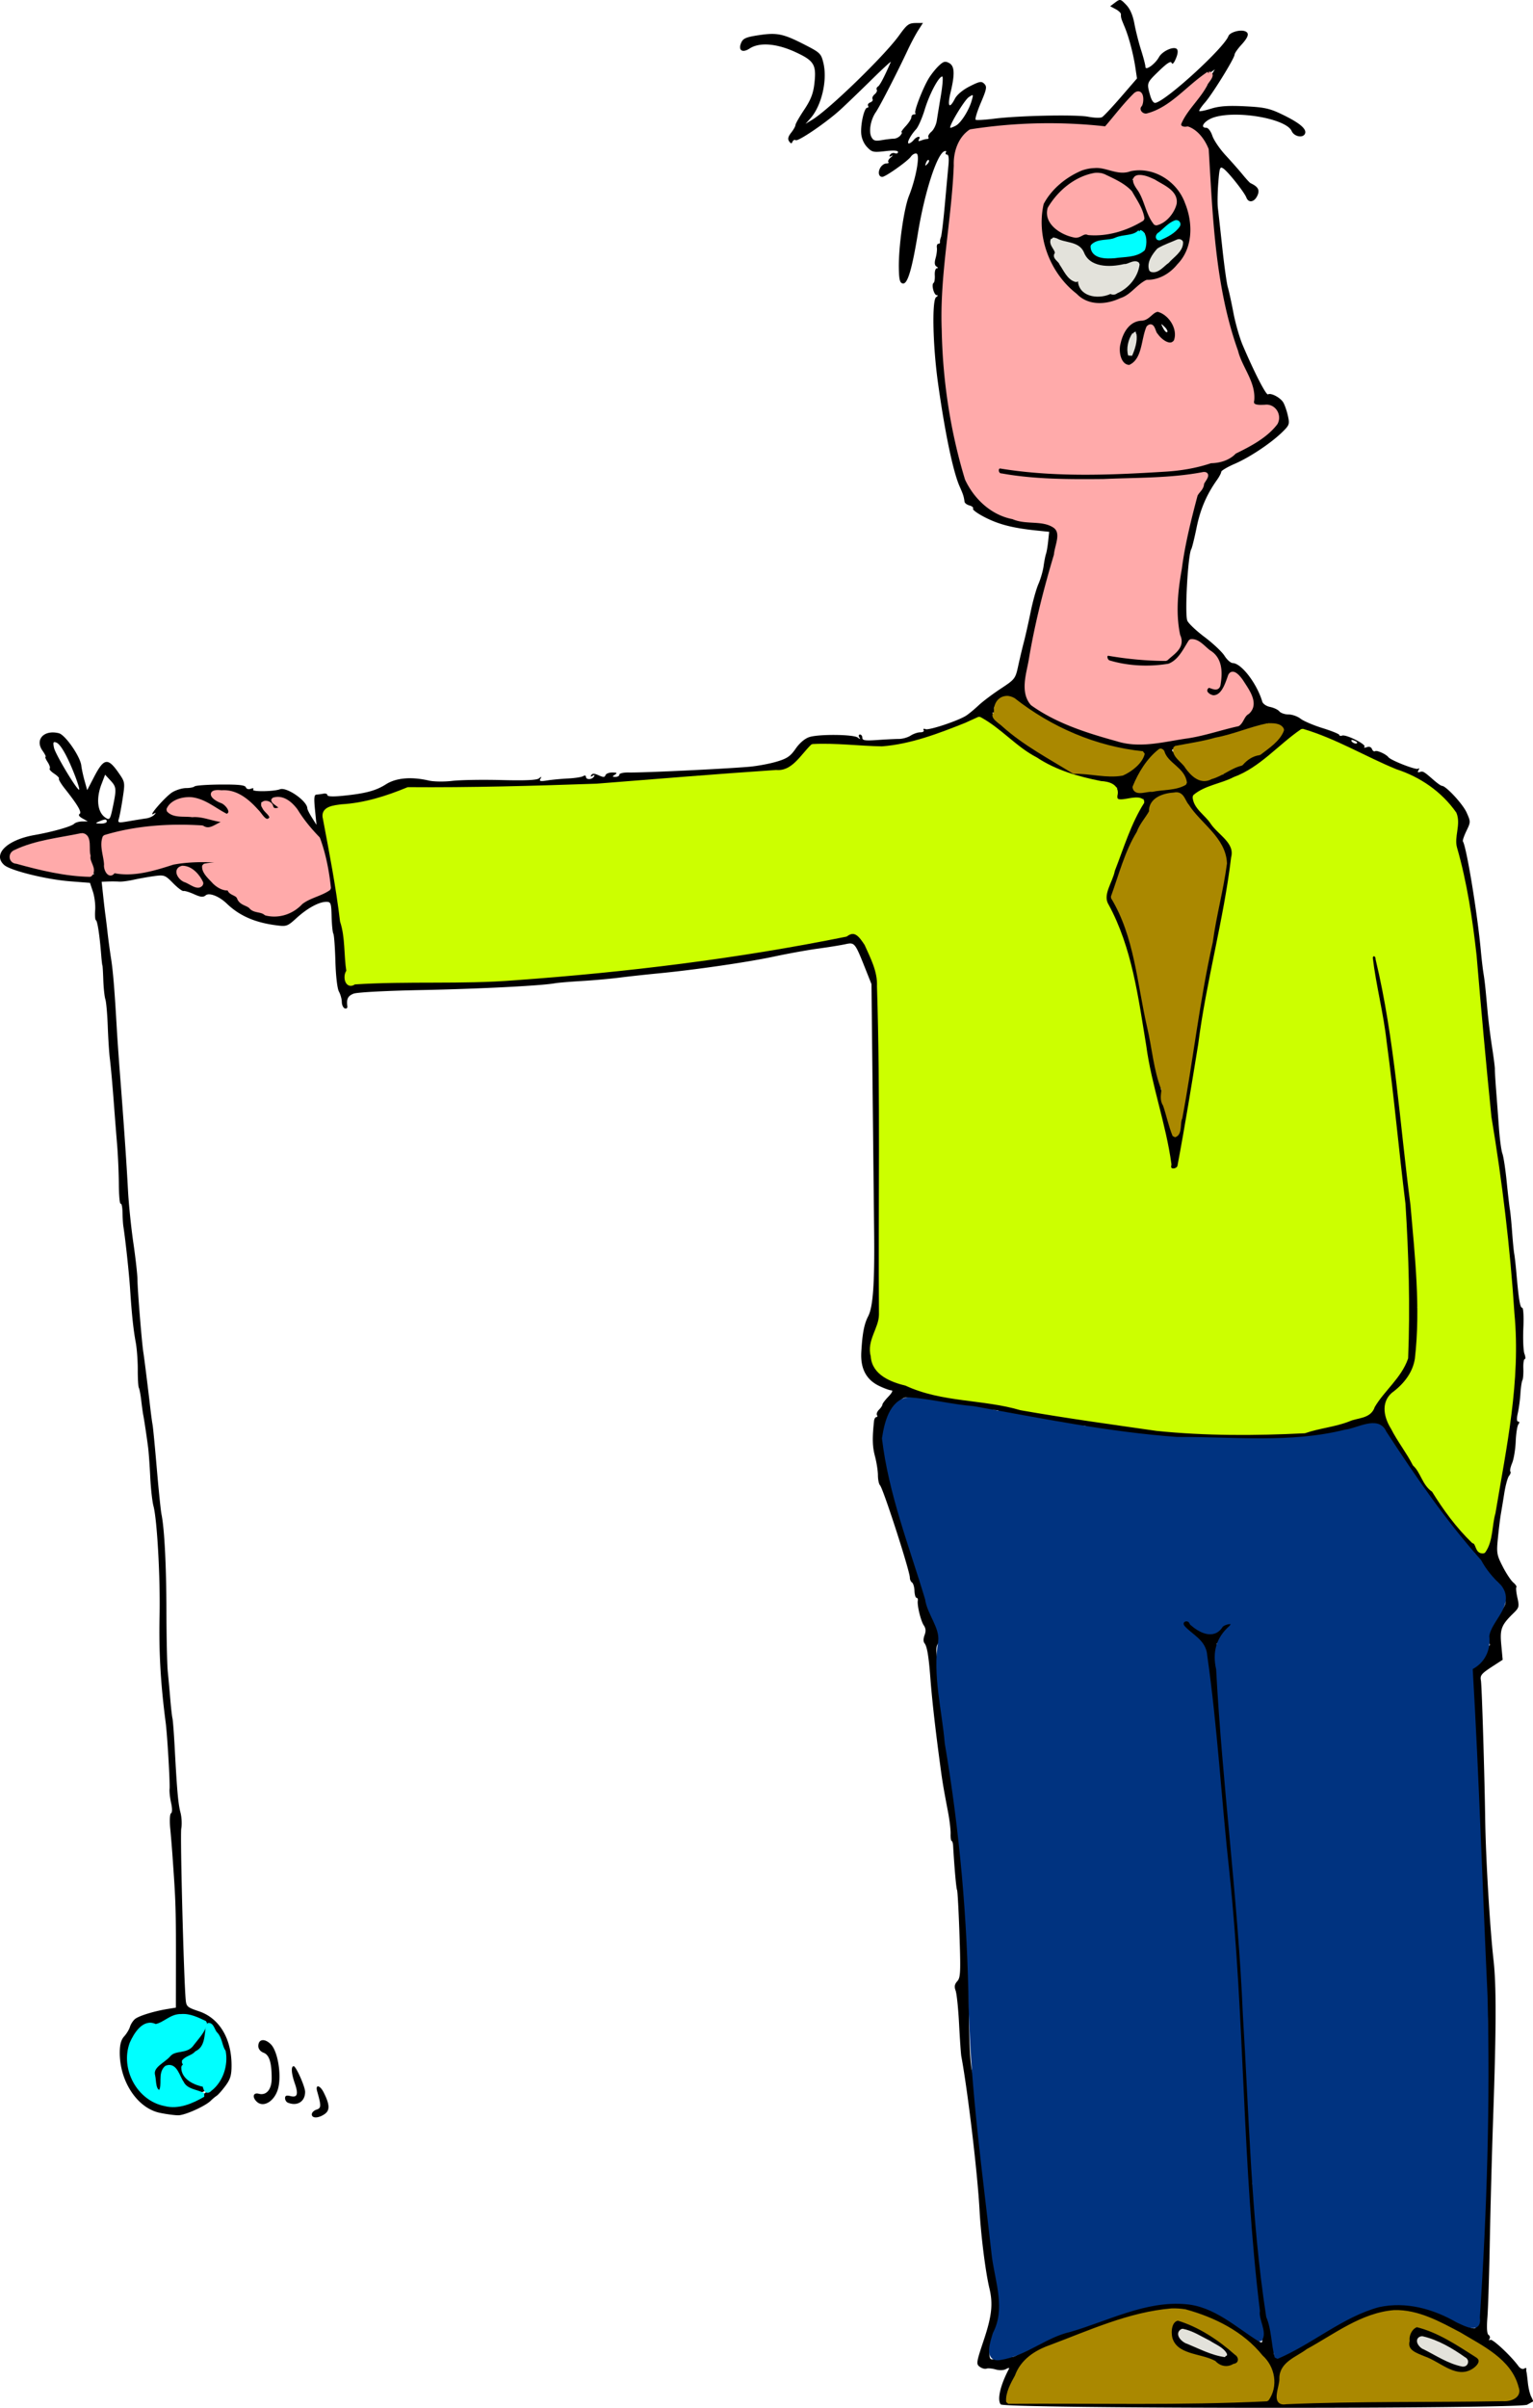 <?xml version="1.0"?>
<svg xmlns="http://www.w3.org/2000/svg" width="625.872" height="982.294" viewBox="0 0 625.872 982.294">
  <path d="M408.567 980.898c-1.557-1.877-.144-7.949 3.384-14.542.235-.44-.311-.385-1.214.12-.979.548-2.7.614-4.272.164-1.447-.415-3.13-.563-3.742-.328-.611.234-1.836-.104-2.722-.751-1.519-1.111-1.427-1.728 1.618-10.828 3.31-9.89 3.85-14.852 2.311-21.25-1.571-6.536-3.477-21.63-4.021-31.85-.788-14.792-4.76-48.324-7.431-62.718-.179-.961-.592-6.899-.919-13.195-.327-6.296-.963-12.427-1.413-13.623-.606-1.608-.43-2.603.672-3.823 1.32-1.457 1.423-3.671.898-19.132-.327-9.617-.773-17.772-.99-18.124-.329-.532-1.095-9.151-1.595-17.944-.064-1.126-.342-2.047-.617-2.047-.275 0-.462-1.313-.414-2.917.047-1.604-.424-5.597-1.048-8.873-2.114-11.1-2.311-12.316-3.633-22.336-1.765-13.385-2.946-24.037-3.58-32.305-.689-8.992-1.358-12.97-2.392-14.222-.524-.635-.518-1.894.017-3.302.61-1.604.52-2.777-.306-3.978-1.231-1.79-2.78-8.18-2.452-10.12.106-.626-.133-1.139-.53-1.14-.398 0-.768-1.273-.824-2.826-.056-1.553-.506-3.088-1-3.41-.494-.323-.892-1.204-.884-1.957.026-2.628-10.877-36.354-12.193-37.715-.46-.475-.842-2.318-.848-4.095-.006-1.777-.553-5.278-1.216-7.78-1.044-3.938-1.132-7.306-.374-14.333.094-.876.517-1.592.94-1.592.423 0 .536-.377.252-.837-.285-.46.1-1.455.856-2.21.755-.755 1.373-1.687 1.373-2.071 0-.384 1.1-1.846 2.446-3.25 1.514-1.58 1.97-2.553 1.197-2.553-.687 0-2.94-.819-5.008-1.82-5.254-2.543-7.634-7.072-7.253-13.802.43-7.598 1.169-11.44 2.81-14.614 1.992-3.851 2.66-13.311 2.428-34.374-.107-9.76-.395-36.502-.64-59.427l-.444-41.681-2.425-6.094c-4.373-10.984-4.404-11.023-8.33-10.174-1.89.408-6.917 1.216-11.17 1.796-4.255.579-12.24 2.02-17.746 3.203-10.678 2.295-32.384 5.451-47.32 6.881-5.005.48-12.172 1.263-15.925 1.742-3.754.48-10.716 1.102-15.47 1.383-4.755.28-9.67.697-10.92.924-5.501.998-31.303 2.306-54.467 2.76-14.476.285-26.222.91-27.662 1.471-2.338.912-2.96 2.177-2.548 5.174.093.68-.37 1.054-1.03.833-.66-.221-1.213-1.39-1.23-2.6-.017-1.208-.546-3.124-1.176-4.257-.671-1.206-1.27-6.348-1.444-12.409-.164-5.691-.54-10.74-.837-11.219-.296-.479-.613-3.597-.704-6.929-.154-5.585-.323-6.058-2.17-6.058-2.976 0-7.7 2.567-12.129 6.592-3.812 3.464-4.072 3.553-8.645 2.937-8.53-1.148-14.76-3.91-19.846-8.798-3.121-3-7.167-4.591-8.615-3.39-1.042.866-2.045.77-4.763-.456-1.894-.854-3.83-1.438-4.302-1.299-.472.14-2.388-1.301-4.257-3.203-3.242-3.298-3.597-3.43-7.735-2.873-2.385.321-6.155.99-8.377 1.484-2.222.496-4.884.837-5.915.758-1.031-.079-3.057-.098-4.503-.043l-2.628.101.61 5.688c.334 3.128.755 6.711.934 7.962.18 1.251.578 4.528.885 7.28.308 2.753.946 7.462 1.419 10.465.809 5.145 1.437 12.838 2.341 28.666.214 3.753.82 12.353 1.345 19.11 1.517 19.52 2.656 36.059 3.227 46.865.291 5.506 1.278 15.129 2.192 21.385.914 6.256 1.665 13.013 1.67 15.015.008 3.881 1.784 25.77 2.4 29.575.373 2.307 1.788 13.617 2.846 22.75.319 2.753.737 5.825.929 6.826.192 1 .961 8.986 1.71 17.745.748 8.759 1.608 17.153 1.91 18.655 1.22 6.039 1.987 21.034 2.025 39.585.023 10.76.268 21.817.546 24.57s.744 7.872 1.036 11.375c.292 3.504.686 6.985.876 7.735.19.751.599 6.075.907 11.83.949 17.718 1.426 23.074 2.37 26.632.501 1.884.648 4.824.328 6.534-.495 2.639.985 60.175 1.792 69.655.254 2.982.583 3.279 5.43 4.904 8.305 2.783 13.304 11.066 13.304 22.044 0 4.068-.48 5.677-2.498 8.386-1.373 1.843-2.99 3.668-3.595 4.054-.604.386-1.659 1.264-2.345 1.95-2.26 2.26-10.561 5.992-13.328 5.992-1.493 0-4.885-.454-7.537-1.01-9.18-1.921-16.427-12.884-16.335-24.71.024-3.186.561-5.115 1.801-6.472.972-1.063 2.035-2.817 2.362-3.898.327-1.081 1.25-2.51 2.051-3.174 1.563-1.297 7.708-3.196 13.27-4.101l3.421-.557.018-13.301c.037-27.822.005-28.928-1.44-49.247a553.435 553.435 0 00-.886-10.611c-.3-3.164-.156-5.838.33-6.137.534-.33.543-1.941.023-4.255-.46-2.048-.74-4.61-.62-5.693.238-2.167-.919-21.935-1.58-26.995-2.082-15.935-2.824-28.87-2.505-43.68.328-15.255-.998-39.169-2.476-44.658-.504-1.873-1.102-7.231-1.329-11.907-.226-4.675-.622-10.138-.88-12.14-.576-4.458-1.613-11.35-1.986-13.195-.152-.751-.514-3.381-.804-5.845-.291-2.463-.734-4.81-.984-5.215-.25-.405-.447-3.713-.436-7.351.01-3.638-.363-8.662-.829-11.165-.973-5.228-1.635-11.486-2.31-21.84-.414-6.335-1.883-19.978-2.744-25.48-.156-1-.315-3.585-.352-5.741-.037-2.157-.375-3.732-.75-3.5-.376.233-.708-3.326-.74-7.908-.03-4.582-.345-11.812-.698-16.066s-.857-10.602-1.119-14.105c-.788-10.54-1.366-17.067-1.891-21.385-.274-2.253-.646-8.113-.825-13.024-.18-4.91-.617-9.824-.972-10.92-.354-1.095-.735-4.653-.846-7.907-.111-3.253-.274-5.915-.361-5.915-.088 0-.312-1.938-.5-4.306-.623-7.905-1.533-13.891-2.147-14.123-.333-.127-.473-1.97-.31-4.095.163-2.126-.244-5.504-.906-7.506l-1.202-3.64-8.188-.64c-9.726-.76-24.356-4.39-26.873-6.667-4.825-4.367 1.135-10.226 12.421-12.21 7.329-1.29 15.072-3.487 16.177-4.592.504-.504 1.96-.93 3.237-.948l2.32-.032-2.17-1.204c-1.325-.734-1.786-1.44-1.183-1.813 1.039-.642-.69-3.61-6.033-10.356-1.568-1.98-2.644-3.805-2.391-4.058.252-.252-.613-1.161-1.923-2.02-1.31-.858-2.141-1.802-1.846-2.098.296-.295-.088-1.49-.852-2.657-.764-1.166-1.147-2.12-.85-2.12.295 0-.259-1.126-1.232-2.503-3.219-4.554.616-8.648 6.677-7.127 2.626.66 8.755 9.503 9.163 13.222.14 1.274.738 4.043 1.328 6.153l1.075 3.837 2.808-5.4c4.01-7.714 5.627-7.97 10.057-1.593 2.572 3.703 2.6 3.878 1.643 10.192-.536 3.533-1.235 7.29-1.554 8.347-.559 1.857-.412 1.895 4.272 1.094 2.668-.456 5.801-.961 6.963-1.122 1.161-.162 2.594-.817 3.185-1.455.845-.915.784-.996-.292-.38-2.598 1.487 4.898-7.123 7.676-8.817 1.534-.936 4.052-1.703 5.595-1.705 1.544-.002 3.113-.31 3.488-.686.376-.375 5.136-.715 10.579-.756 7.388-.054 10.012.23 10.355 1.123.27.703 1.096.95 2.007.6.963-.369 1.327-.234.962.357-.572.925 8.375.797 10.959-.156 2.78-1.025 11.17 4.838 11.17 7.806 0 .42.842 2.106 1.872 3.744l1.872 2.98-.613-6.143c-.486-4.87-.356-6.157.63-6.212.684-.038 1.96-.207 2.836-.374.876-.168 1.593.1 1.593.597 0 .568 2.276.673 6.142.285 9.399-.944 13.598-2.057 17.783-4.714 4.157-2.64 10.304-3.172 17.48-1.516 2.014.465 6.283.525 9.555.135 3.253-.388 12.262-.541 20.02-.34 9.8.252 14.506.043 15.418-.687 1.033-.828 1.155-.79.573.175-.588.978-.024 1.114 2.783.672 1.937-.305 5.774-.667 8.526-.803 2.753-.136 5.517-.565 6.143-.952.638-.396 1.138-.282 1.138.258 0 1.296 2.457 1.23 3.271-.087.43-.695.247-.801-.541-.314-.774.478-.972.38-.564-.28.46-.743 1.274-.722 3.026.076 1.885.859 2.478.851 2.774-.034.206-.62 1.467-1.12 2.802-1.113 1.901.01 2.13.205 1.062.896-1.167.754-1.134.884.227.896.876.007 1.593-.412 1.593-.933 0-.52 1.74-.907 3.867-.86 5.61.127 38.11-1.412 48.913-2.316 3.253-.272 8.31-1.196 11.236-2.053 4.423-1.296 5.766-2.2 7.956-5.354 1.63-2.348 3.766-4.153 5.6-4.734 3.956-1.254 18.085-1.103 19.745.21 1.01.8 1.155.776.63-.099-.377-.625-.25-1.137.28-1.137s.963.598.963 1.33c0 1.078 1.164 1.248 6.143.898 3.378-.238 7.355-.436 8.837-.442 1.483-.005 3.618-.614 4.746-1.353 1.128-.739 2.908-1.343 3.956-1.343s1.656-.405 1.35-.9c-.312-.505.03-.674.782-.386 1.426.547 13.382-3.439 16.612-5.538 1.061-.69 3.313-2.554 5.005-4.144 1.69-1.589 5.767-4.658 9.058-6.821 5.791-3.807 6.02-4.103 7.128-9.225.63-2.91 1.682-7.339 2.338-9.842.657-2.502 1.9-8.03 2.766-12.285.864-4.254 2.292-9.373 3.173-11.375.88-2.002 1.828-5.278 2.105-7.28.278-2.003.722-4.255.987-5.005.266-.75.663-3.08.884-5.177l.402-3.813-5.148-.533c-9.552-.99-15.133-2.397-20.803-5.246-3.104-1.56-5.417-3.201-5.14-3.65.276-.447-.358-1.038-1.409-1.313-1.051-.275-1.974-.964-2.05-1.532-.29-2.162-.544-2.95-2.011-6.26-2.667-6.013-5.987-21.892-8.83-42.222-2.123-15.188-2.517-33.866-.738-34.993.735-.466.826-.8.221-.807-1.16-.016-2.265-4.388-1.266-5.006.354-.219.57-1.642.48-3.163-.09-1.521.281-2.772.826-2.78.605-.007.552-.292-.134-.728-.781-.497-.892-1.537-.363-3.4.42-1.475.656-3.4.524-4.275-.132-.876.134-1.593.59-1.593.456 0 .764-.307.685-.682-.08-.375.093-1.297.383-2.048.29-.75 1.005-6.688 1.59-13.195.585-6.506 1.25-13.775 1.477-16.152.268-2.794.06-4.323-.59-4.323-.551 0-.753-.405-.447-.9.306-.494.008-.689-.662-.432-2.998 1.15-8.016 16.67-10.728 33.182-2.485 15.13-4.28 21.112-6.22 20.739-1.187-.228-1.517-1.5-1.608-6.19-.167-8.589 2.035-24.304 4.143-29.564 2.842-7.092 4.572-16.657 3.114-17.217-.648-.248-1.72.321-2.381 1.266-1.273 1.818-10.326 8.216-11.624 8.216-1.435 0-1.869-1.779-.883-3.62.541-1.012 1.652-1.84 2.469-1.84s1.218-.266.892-.592c-.326-.326.118-1.176.986-1.888s1.003-.996.3-.632c-.87.451-1.058.308-.59-.45.378-.611 1.26-.892 1.96-.623.7.268 1.273.051 1.273-.483 0-.645-1.754-.767-5.241-.362-4.834.56-5.41.428-7.419-1.71-1.328-1.413-2.255-3.6-2.377-5.602-.241-3.974 1.28-10.408 2.462-10.408.469 0 .626-.366.35-.815-.278-.448.134-1.059.913-1.358.78-.3 1.191-.91.915-1.357-.276-.448.103-1.316.842-1.93.74-.614 1.138-1.451.885-1.86-.252-.41-.03-1.01.494-1.334.785-.485 2.6-3.953 5.234-10.001.218-.5-3.433 2.861-8.113 7.47s-10.353 10.054-12.605 12.1c-5.705 5.184-17.118 12.949-18.122 12.329-.458-.284-1.041 0-1.296.628-.355.876-.676.838-1.374-.165-.655-.94-.419-1.934.84-3.535.964-1.225 1.752-2.632 1.752-3.127 0-.495 1.596-3.29 3.547-6.211 2.675-4.006 3.696-6.606 4.158-10.582.906-7.81-.051-9.41-7.743-12.956-7.67-3.535-14.67-4.081-18.676-1.456-3.034 1.988-4.818.72-3.414-2.428.762-1.71 2.034-2.244 7.205-3.02 7.425-1.117 9.939-.589 18.788 3.947 6.223 3.19 6.618 3.58 7.542 7.461 1.69 7.093-.789 17.522-5.377 22.627l-1.935 2.153 2.785-1.698c6.863-4.183 29.368-26.009 35.35-34.282 3.42-4.73 4.004-5.149 7.222-5.166l2.586-.014-1.9 2.957c-1.045 1.627-2.956 5.21-4.246 7.963-4.339 9.26-11.49 23.174-13.092 25.474-2.123 3.047-2.98 7.923-1.785 10.156.799 1.492 1.557 1.71 4.315 1.236 1.84-.316 4.035-.578 4.877-.581.843-.004 2.019-.594 2.614-1.31.595-.718.81-1.305.479-1.305-.332 0 .437-1.122 1.709-2.493 1.271-1.371 2.311-3.01 2.311-3.64 0-.63.478-1.147 1.062-1.147.584 0 .83-.232.546-.515-.648-.649 3.137-10.397 5.56-14.317 1-1.62 2.83-3.894 4.065-5.054 1.863-1.75 2.57-1.936 4.152-1.09 2.273 1.217 2.429 4.411.59 12.104-1.353 5.66-.493 6.88 1.768 2.507.86-1.664 3.22-3.643 6.058-5.081 4.06-2.057 4.815-2.188 5.967-1.037 1.152 1.152.97 2.139-1.434 7.789-1.514 3.558-2.45 6.656-2.08 6.885.37.228 3.726.031 7.457-.439 10.16-1.28 33.475-1.763 38.505-.798 2.43.466 4.956.545 5.612.174.655-.37 4.135-4.076 7.732-8.235l6.541-7.562-.63-4.268c-.84-5.676-2.655-12.583-4.417-16.797-1.467-3.507-1.513-3.667-1.513-5.187 0-.485-.985-1.406-2.19-2.048l-2.19-1.166 2.068-1.543c1.99-1.484 2.157-1.448 4.462.957 1.601 1.672 2.717 4.239 3.365 7.747.533 2.886 1.763 7.73 2.732 10.764.97 3.034 1.763 6.097 1.763 6.806 0 1.713 3.98-1.146 5.526-3.969 1.334-2.438 6.027-4.568 7.288-3.307.57.57.432 1.951-.387 3.9-.8 1.902-1.44 2.55-1.733 1.752-.323-.885-1.87.096-5.124 3.249-5.1 4.942-5.075 4.874-3.687 9.872.608 2.19 1.432 3.364 2.235 3.185 4.609-1.026 27.968-22.4 29.766-27.235.574-1.546 4.74-2.76 6.781-1.977 1.87.718 1.425 2.337-1.535 5.577-1.501 1.644-2.73 3.419-2.73 3.944 0 1.467-9.026 16.075-12.085 19.56-1.495 1.702-2.541 3.27-2.326 3.485.215.215 2.42-.238 4.899-1.008 3.323-1.031 6.928-1.28 13.724-.946 7.856.386 10.072.863 15.015 3.235 7.219 3.465 10.27 5.985 9.54 7.884-.762 1.986-4.455 1.295-5.475-1.025-2.185-4.973-21.9-8.507-31.477-5.643-3.95 1.182-6.37 4.331-3.327 4.331.755 0 1.84 1.453 2.437 3.26.592 1.793 3.032 5.376 5.424 7.962 2.392 2.587 5.522 6.137 6.957 7.888 1.435 1.752 2.858 3.302 3.163 3.446 3.159 1.486 3.89 2.799 2.842 5.1-1.238 2.717-3.623 3.131-4.508.782-.804-2.133-7.343-10.389-9.332-11.781-1.455-1.02-1.63-.534-2.135 5.904-.302 3.858-.37 8.448-.151 10.2.218 1.751 1.037 9.122 1.82 16.38.782 7.257 1.79 14.423 2.241 15.925.451 1.501 1.481 6.21 2.289 10.465.808 4.254 2.517 10.192 3.8 13.195 4.782 11.203 9.563 20.485 10.314 20.02 1.162-.718 4.957 1.258 6.181 3.219.593.948 1.452 3.39 1.909 5.426.78 3.47.646 3.884-2.143 6.628-4.616 4.542-13.288 10.347-19.454 13.02-3.081 1.337-5.602 2.825-5.602 3.308 0 .483-.772 1.965-1.715 3.294-4.245 5.978-6.787 11.889-8.31 19.327-.905 4.416-1.893 8.43-2.195 8.918-1.357 2.197-2.71 26.248-1.638 29.143.395 1.07 3.567 4.086 7.047 6.702 3.48 2.615 7.153 6.07 8.162 7.678 1.009 1.607 2.52 2.938 3.357 2.958 3.537.081 9.878 8.36 12.063 15.75.262.887 1.705 1.857 3.207 2.158 1.503.3 3.2 1.111 3.773 1.801s2.258 1.256 3.745 1.256c1.486 0 3.695.78 4.908 1.735 1.213.954 5.27 2.686 9.016 3.848 3.746 1.163 6.81 2.417 6.81 2.787 0 .37.512.482 1.138.25 1.577-.586 9.974 3.61 9.115 4.554-.384.421.035.503.93.181 1.018-.366 1.82-.081 2.142.76.284.74.866 1.128 1.294.864.748-.462 4.461 1.222 5.402 2.45.987 1.289 11.173 5.272 12.068 4.718.59-.364.678-.143.23.58-.478.775-.302 1.03.523.754 1.319-.44 1.6-.276 5.74 3.338 1.449 1.266 2.933 2.3 3.297 2.3 1.655 0 8.522 7.41 10.069 10.866 1.69 3.775 1.688 3.896-.067 7.53-.981 2.03-1.629 3.944-1.439 4.252 1.506 2.435 5.912 29.289 7.326 44.643.297 3.226.774 7.32 1.06 9.1.563 3.501.74 5.144 1.677 15.52.34 3.754 1.16 10.306 1.824 14.56.664 4.255 1.187 8.35 1.162 9.1-.025.751.209 4.642.52 8.646.31 4.004.83 10.965 1.156 15.47.325 4.504.957 9.164 1.405 10.354.447 1.19 1.231 6.31 1.742 11.375.51 5.066 1.108 10.235 1.328 11.486.22 1.251.625 5.397.9 9.213.275 3.817.663 7.786.863 8.822.2 1.036.606 4.67.903 8.077.926 10.613 1.486 13.928 2.351 13.928.474 0 .676 3.596.465 8.305-.203 4.568 0 9.277.451 10.465.452 1.188.503 2.16.114 2.16-.39 0-.646 1.74-.57 3.868.075 2.127-.097 4.277-.384 4.778-.287.5-.647 2.917-.799 5.37-.153 2.453-.632 6.036-1.064 7.962-.513 2.282-.465 3.503.137 3.503.584 0 .614.42.081 1.137-.464.626-.952 3.78-1.085 7.008-.133 3.23-.793 7.189-1.465 8.799-.673 1.61-.995 3.156-.716 3.435.279.279.043 1.067-.526 1.751-.568.685-1.448 3.868-1.956 7.075a615.588 615.588 0 01-1.41 8.56c-.267 1.501-.793 5.772-1.168 9.49-.639 6.325-.516 7.09 1.902 11.831 1.421 2.788 3.366 5.735 4.321 6.549.956.813 1.536 1.68 1.29 1.927-.247.246-.057 2.19.422 4.32.801 3.567.678 4.06-1.561 6.24-5.02 4.886-5.632 6.474-5.025 13.012l.563 6.049-3.99 2.588c-4.716 3.059-5.292 3.75-4.885 5.866.365 1.895 1.457 37.428 1.746 56.799.236 15.846 1.921 44.215 3.405 57.33 1.162 10.263 1.118 27.644-.16 64.155-.48 13.764-1.089 36.287-1.35 50.05-.262 13.765-.71 27.952-.997 31.527-.34 4.254-.177 6.714.473 7.116.546.338.719 1.058.383 1.602-.34.55-.192.729.335.403.862-.533 8.428 6.523 11.45 10.68.713.98 1.724 1.444 2.33 1.07.589-.364 1.012-.325.94.088-.071.412-.058.955.03 1.205.089.25.344 2.226.568 4.39.224 2.165.847 4.76 1.386 5.766.539 1.006.844 1.897.678 1.98-.165.081-1.214.659-2.33 1.282-3.171 1.772-213.456 1.647-214.929-.129zm109.122-2.344c0-1.762.156-2.302.933-3.238.995-1.199.891-6.777-.165-8.825-.445-.865-1.722-2.539-2.836-3.719-1.115-1.18-3.255-3.648-4.757-5.483-2.968-3.628-15.362-10.851-22.748-13.257-4.57-1.49-9.996-1.717-15.927-.67-7.218 1.275-11.948 2.405-13.468 3.219-.886.474-7.29 2.769-14.23 5.1-6.941 2.33-13.479 4.777-14.528 5.437-1.05.66-2.933 1.495-4.184 1.856-4.763 1.372-9.685 6.331-9.824 9.897-.017.445-.485 1.09-1.04 1.432-.555.343-1.168 1.413-1.362 2.377-.194.964-.78 2.855-1.3 4.2l-.948 2.449 53.192.08c35.884.055 53.192-.224 53.192-.855zm-20.02-12.623c0-1.44-4.33-3.457-9.1-4.238-8.318-1.361-12.16-5.005-11.55-10.953.527-5.148 2.525-6.144 7.747-3.863 11.145 4.868 22.003 12.62 22.003 15.71 0 1.776-2.228 3.234-5.834 3.82-2.097.34-3.266.17-3.266-.476zm2.44-6.33c-.815-.902-4.962-3.453-9.214-5.67-6.209-3.237-7.957-3.805-8.876-2.887-2.086 2.086.539 4.176 8.924 7.11 9.96 3.483 11.184 3.676 9.166 1.446zm66.72 18.797c.25-.322 2.503-.266 5.006.124 2.502.391 13.895.655 25.316.586 19.428-.117 20.83-.237 21.74-1.864.708-1.265.672-2.222-.13-3.508-.608-.972-.683-1.507-.167-1.188.534.33.464-.321-.16-1.506-1.78-3.38-6.247-8.894-7.205-8.894-.487 0-2.547-1.422-4.578-3.161s-9.058-5.843-15.615-9.122c-12.974-6.486-18.564-7.824-25.323-6.06-2.138.557-4.674 1.125-5.634 1.26-2.043.29-18.83 9.476-28.95 15.842-7.466 4.697-7.652 4.994-8.36 13.365l-.45 5.298 22.028-.293c12.115-.162 22.232-.557 22.483-.88zm25.936-10.466c-1.576-1.245-3.867-2.36-13.65-6.642-1.001-.438-2.503-1.013-3.337-1.277-2.261-.715-2.074-8.007.271-10.524 1.422-1.525 2.152-1.724 3.564-.968.977.523 1.777.753 1.777.51 0-.782 6.742 2.315 9.555 4.39 1.501 1.107 4.163 2.58 5.915 3.273 4.631 1.83 8.19 4.65 8.19 6.489 0 2.118-5.505 6.253-8.276 6.216-1.204-.015-3.008-.676-4.01-1.467zm6.437-4.765c-1.008-1.631-14.844-9.1-17.357-9.37-2.191-.236-2.73.052-2.73 1.46 0 1.216 1.398 2.408 4.55 3.88a247.338 247.338 0 018.645 4.28c2.952 1.553 4.546 1.918 5.713 1.307.89-.466 1.42-1.167 1.18-1.557zm-186.995-1.645c1.191.312 2.87-.391 4.75-1.988 4.13-3.51 7.4-5.448 9.986-5.917 1.231-.223 3.009-.823 3.95-1.333 1.556-.843 14.358-5.211 17.636-6.017.75-.185 3.376-1.205 5.834-2.268 6.416-2.774 19.154-5.42 26.026-5.407 4.174.01 7.24.617 10.459 2.076 2.504 1.135 5.048 1.9 5.653 1.698.605-.202 1.832.103 2.726.676 1.558.999 1.557 1.021-.013.53-.957-.3-1.408-.139-1.083.386.305.495 1.28.9 2.163.9.885 0 2.57 1.024 3.745 2.275 1.176 1.251 2.6 2.275 3.165 2.275.566 0 2.417 1.433 4.115 3.185 3.834 3.955 4.616 4.004 3.636.228-.422-1.627-1.022-5.62-1.333-8.873-.31-3.253-.93-7.758-1.376-10.01-.446-2.252-1.048-9.419-1.338-15.925-.29-6.507-.94-13.468-1.444-15.47-.504-2.002-1.116-10.397-1.36-18.655-1.11-37.6-1.458-47.049-1.829-49.596-.218-1.501-.807-10.92-1.308-20.93s-1.335-22.91-1.854-28.665a2738.994 2738.994 0 01-1.392-15.925 428.487 428.487 0 00-2.203-20.93c-.45-3.504-1.284-11.694-1.853-18.2-.57-6.507-1.41-15.107-1.87-19.11-.459-4.005-1.088-11.17-1.397-15.926-1.346-20.689-2.625-25.572-7.049-26.917-3.047-.927-5.15-3.185-5.15-5.529 0-2.638 2.29-2.836 3.64-.314.536 1.001 1.729 1.82 2.65 1.82.923 0 2.187.614 2.81 1.365 1.786 2.152 4.255 1.606 6.406-1.415 1.346-1.89 2.604-2.692 3.93-2.503 2.793.398 2.026 3.311-1.752 6.648l-3.09 2.73.456 10.465c1.003 23.016 1.28 27.392 1.78 28.203.287.464.713 3.625.946 7.023.233 3.399.818 9.865 1.302 14.37a716.891 716.891 0 011.497 15.925c.34 4.254.75 8.963.912 10.465.16 1.501.525 6.415.81 10.92.283 4.504.91 11.261 1.391 15.015.983 7.662 1.7 17.91 2.2 31.395.185 5.005.592 13.605.905 19.11.313 5.506.758 13.696.99 18.2.23 4.505.663 12.9.96 18.655.296 5.756.498 12.252.447 14.435-.08 3.415.132 3.89 1.512 3.41 1.525-.531 1.525-.498.01.681-1.64 1.277-2.256 2.923-.745 1.988.466-.287 1.111-.097 1.433.424.322.521.043.835-.62.698-.662-.138-1.132.173-1.043.69.09.518.388 3.513.664 6.655.276 3.142.668 5.995.87 6.339.203.344.639 5.54.968 11.546.858 15.635 3.224 31.611 4.88 32.956 1.037.841 1.24 2.294.85 6.073-.653 6.327.39 6.79 6.244 2.777 2.46-1.687 5.155-3.081 5.99-3.099.833-.017 1.652-.38 1.82-.804.166-.424 2.248-1.858 4.625-3.185l8.645-4.826c2.377-1.327 4.536-2.735 4.796-3.128.385-.58 4.42-2.537 6.352-3.08 8.696-2.438 21.54-1.91 26.095 1.075 1.111.728 2.758 1.463 3.66 1.635.902.171 1.742.394 1.867.495.126.1.624.235 1.108.297.485.063 1.732.843 2.773 1.734 1.04.891 2.385 1.337 2.987.992.602-.346.794-.296.426.11-.866.957 3.945 3.473 4.85 2.537 1.065-1.101 2.538-17.325 3.245-35.744.624-16.258.632-16.753.392-26.845-.273-11.54.649-45.841 1.259-46.829.28-.451.072-1.09-.461-1.42-.617-.38-.657-.983-.112-1.655 1.297-1.597.536-31.84-.866-34.429-.631-1.165-1.048-3.551-.926-5.303.295-4.245.043-24.39-.33-26.325-.287-1.494-.91-16.3-1.88-44.655-.265-7.758-.705-17.586-.98-21.84-.273-4.255-.615-9.813-.76-12.352-.144-2.539-.553-5.532-.908-6.65-.78-2.458 1.752-8.299 3.597-8.299.699 0 1.897-.893 2.661-1.985 1.109-1.583 1.166-2.264.28-3.356-.922-1.135-.848-1.27.434-.79 1.103.413 1.402.202 1.042-.735-.277-.722-.802-1.129-1.167-.904-.364.226-.663-.186-.663-.915 0-.729.303-1.325.673-1.325.37 0 .483-.73.25-1.621-.272-1.04 1.067-3.243 3.733-6.143 2.906-3.159 4.022-5.07 3.707-6.34-.248-1.002-.466-2.435-.484-3.186-.018-.75-.878-2.389-1.911-3.64-1.034-1.251-1.607-1.66-1.276-.91.332.75-.3.341-1.406-.91-1.105-1.251-2.365-2.173-2.8-2.048-.728.21-1.156-1.091-.897-2.73.164-1.034-3.375-4.32-4.67-4.336-.758-.009-.682-.308.228-.896 1.195-.772 1.185-.884-.082-.896-.796-.007-1.877-.935-2.402-2.062-.526-1.126-3.166-4.504-5.866-7.507-5.428-6.035-20.378-27.052-23.304-32.76-1.026-2.002-2.734-4.166-3.796-4.808-1.063-.642-1.648-1.625-1.302-2.185 1.218-1.97-2.148-3.276-6.252-2.426-2.124.44-4.68.95-5.682 1.132-1 .183-3.048.857-4.55 1.499-1.501.642-3.027 1.104-3.39 1.027-.362-.076-3.381.492-6.708 1.264-4.645 1.077-11.54 1.397-29.682 1.377-24.239-.026-39.376-1.022-49.94-3.286-3.299-.707-8.095-1.36-10.657-1.45-2.563-.091-4.446-.51-4.185-.932.26-.422-.062-.785-.717-.806-11.884-.39-22.867-1.995-31.128-4.549-1.45-.448-3.048-.56-3.553-.248-.52.322-.636.113-.268-.484.414-.67-.112-1.093-1.452-1.168-2.928-.163-5.607-.39-13.476-1.137-6.938-.659-12.806-1.686-19.826-3.47-3.539-.899-4.103-.8-6.089 1.066-1.204 1.13-3.233 4.664-4.509 7.852-2.176 5.435-2.262 6.238-1.382 12.86.516 3.884 1.704 8.904 2.64 11.157.934 2.252 1.929 5.563 2.21 7.358.28 1.795.69 3.843.913 4.55l5.436 17.212c2.767 8.759 5.697 18.587 6.512 21.84.814 3.253 2.476 7.37 3.693 9.149 2.592 3.79 2.713 4.773.784 6.373-1.072.89-1.303 2.222-.928 5.344.275 2.288.731 6.616 1.014 9.62 2.029 21.546 3.173 30.215 6.258 47.396 4.311 24.016 6.195 48.153 5.855 75-.256 20.198.376 36.226 1.508 38.22.142.25.53 2.911.86 5.914.33 3.003.964 7.917 1.408 10.92.444 3.003 1.063 8.122 1.376 11.376.313 3.253.738 6.529.945 7.28.535 1.944 1.146 8.686 2.193 24.22.93 13.807 1.67 18.777 4.11 27.65.758 2.753 1.382 5.985 1.388 7.182.013 2.466-3.221 14.292-4.565 16.693-.984 1.759-1.17 4.656-.351 5.474.292.293 1.738.112 3.213-.402 1.474-.514 3.51-.718 4.523-.453zM80.457 855.86c4.52-2.35 8.473-6.05 9.581-8.963 1.28-3.365 1.78-10.33.741-10.33-.495 0-.638-.424-.317-.942.32-.519-.71-2.958-2.291-5.421-2.344-3.652-3.76-4.81-7.68-6.276-2.642-.989-5.58-1.652-6.527-1.474-.947.178-2.203.355-2.79.394-.587.038-2.32 1.122-3.85 2.41-1.718 1.446-3.222 2.064-3.937 1.618-2.764-1.724-4.315-1.053-7.46 3.231-3.5 4.769-3.923 7.447-2.293 14.517 1.718 7.45 7.317 12.603 14.967 13.774 4.205.644 6.812.086 11.856-2.538zm-17.268-3.14c-.193-.626-.582-2.8-.865-4.833-.488-3.509-.285-3.911 4.024-7.978 3.52-3.322 5.006-4.167 6.62-3.761 2.81.705 6.727-2.48 8.499-6.908 1.481-3.704 3.816-4.093 3.538-.59-.337 4.24-1.669 7.917-2.867 7.917-.688 0-1.252.36-1.252.8 0 .44-1.237 1.312-2.75 1.938-1.511.627-3.008 1.559-3.325 2.071-.33.536-.128.656.475.283.578-.357 1.05-.215 1.05.315s-.409.963-.91.963c-1.525 0-1.027 1.54 1.449 4.483 1.761 2.093 2.925 2.7 4.598 2.397 2.573-.467 4.093 1.914 2.049 3.208-3.877 2.455-9.08-.25-10.861-5.646-1.426-4.32-3.006-5.266-5.313-3.178-1.327 1.2-1.522 2.266-1.02 5.57.547 3.608.42 4.086-1.084 4.086-.938 0-1.863-.512-2.055-1.137zm544.92-227.502c.907-4.63 2.225-12.103 2.929-16.607 1.479-9.456 1.734-10.958 3.016-17.745 2.864-15.156 3.954-25.243 3.933-36.4-.02-11.515-1.626-38.642-2.436-41.174-.2-.628-.618-4.13-.928-7.781-.31-3.652-.719-7.133-.91-7.735-.19-.603-.594-4.012-.895-7.575-.3-3.564-.731-7.437-.957-8.607-.225-1.17-.5-3.476-.611-5.124-.111-1.647-.493-2.995-.848-2.995s-.604-1.757-.553-3.905c.051-2.148-.177-4.343-.509-4.88-.331-.535-.684-2.361-.784-4.057-.1-1.696-.56-3.85-1.025-4.786-.617-1.247-.551-1.522.249-1.027.822.508.856.234.139-1.105-.524-.98-1.146-5.43-1.383-9.893-.238-4.462-.464-8.648-.504-9.304-.04-.655-.48-.938-.98-.63-.599.37-.597-.255.01-1.843.502-1.322.633-2.856.29-3.41-.342-.554-.53-2.772-.419-4.93.112-2.156-.123-3.924-.521-3.928-.399-.005-.848-4.816-.999-10.693-.15-5.876-.693-13.142-1.206-16.145-1.058-6.193-1.366-8.66-2.048-16.38-.266-3.003-1.114-8.531-1.885-12.285-.77-3.754-1.545-7.644-1.72-8.645-.64-3.653-1.783-7.306-2.623-8.374-1.477-1.88-1.493-6.083-.033-8.573.92-1.57 1.182-3.282.764-5.005-.78-3.218-11.248-13.366-15.336-14.868-1.616-.594-5.098-2.073-7.737-3.288-2.638-1.214-5.3-2.209-5.915-2.211-.614-.002-2.96-1.229-5.212-2.726-2.252-1.497-4.85-2.724-5.774-2.726-.924-.002-2.842-.832-4.263-1.843-1.42-1.012-4.35-2.456-6.51-3.21-2.16-.753-5.664-2.177-7.786-3.165-2.121-.988-4.202-1.796-4.625-1.796-.422 0-4.214 3.383-8.427 7.518-4.597 4.511-9.661 8.503-12.665 9.983-5.962 2.937-17.037 7.151-17.984 6.843-.37-.12-1.75.599-3.067 1.596l-2.395 1.815 2.623 3.64c1.443 2.002 5.285 6.276 8.538 9.498 5.623 5.569 5.915 6.07 5.915 10.169 0 2.37-.824 8.13-1.83 12.797-3.372 15.625-4.453 21.196-5.002 25.776-.3 2.503-1.124 6.598-1.831 9.1-1.8 6.372-2.142 8.3-4.119 23.206-.962 7.257-2.143 14.833-2.623 16.835-.481 2.002-1.122 5.687-1.425 8.19-.724 5.989-2.062 13.255-3.713 20.162-.737 3.08-1.25 6.778-1.14 8.216.263 3.451-.699 4.837-3.358 4.837-2.062 0-2.18-.292-2.098-5.233.06-3.682-.869-8.198-3.135-15.242-3.508-10.903-4.602-15.536-6.13-25.935-.55-3.754-1.38-8.873-1.844-11.375-1.561-8.428-1.937-10.906-2.208-14.56-.149-2.003-.874-5.08-1.612-6.84-.738-1.76-1.635-5.242-1.993-7.736-.887-6.172-7.664-23.032-8.8-21.895-.242.241-.527-.615-.633-1.903-.214-2.58 1.622-8.562 4.227-13.77.926-1.852 1.928-4.65 2.227-6.22.298-1.569 1.79-5.43 3.316-8.579 1.525-3.149 2.774-6.102 2.774-6.561 0-.46.86-2.043 1.91-3.52l1.91-2.682-2.137.47c-1.176.26-3.981.585-6.233.723-4.035.248-4.093.212-3.894-2.47.11-1.496.725-2.902 1.365-3.124.64-.222-2.522-1.103-7.026-1.958-11.852-2.25-17.19-3.965-20.712-6.651-1.71-1.305-4.507-2.848-6.215-3.429-3.033-1.031-7.112-4.097-13.61-10.227-1.774-1.674-4.128-3.33-5.232-3.68-1.104-.35-2.007-1.019-2.007-1.486 0-.466-.614-.848-1.365-.848-.75 0-1.365.328-1.365.73 0 .561-7.317 3.723-10.01 4.325-.25.056-1.683.627-3.185 1.269-1.501.641-7.14 2.347-12.53 3.791-10.841 2.904-15.74 3.125-28.875 1.307-7.712-1.068-8.983-1.037-11.778.288-1.723.817-3.77 2.774-4.55 4.35-.78 1.576-2.703 3.562-4.275 4.412-3.135 1.697-3.422 1.728-24.442 2.659-8.009.354-17.3 1.028-20.65 1.497-3.35.468-8.673.862-11.83.874-3.157.012-7.379.387-9.38.834-6.438 1.435-33.834 2.455-54.728 2.038-3.573-.07-9.715.103-13.65.387-13.708.989-18.754.95-19.783-.15-.766-.822-2.142-.437-5.778 1.615-2.625 1.482-5.287 2.523-5.914 2.313-.628-.21-1.687.164-2.353.83-.666.666-2.512 1.252-4.103 1.301-5.689.178-10.888.82-14.479 1.787l-3.648.982.508 4.258c.71 5.946 1.405 9.584 3.338 17.453 1.678 6.829 2.7 14.38 2.921 21.575.065 2.107.46 3.618.88 3.359.42-.26.794.884.832 2.54.038 1.656.267 3.83.508 4.831.542 2.249.551 2.805.113 7.002-.193 1.848-.018 3.155.39 2.903 1.16-.717.865 1.891-.353 3.108-.816.817-.823 1.092-.028 1.092.585 0 .828.615.54 1.365-.67 1.744.094 1.726 2.826-.064 1.533-1.005 2.674-1.175 3.836-.571 2.445 1.27 56.528.318 70.814-1.246 2.002-.219 8.451-.803 14.332-1.297 5.88-.494 14.48-1.34 19.11-1.878 4.63-.538 10.261-1.162 12.513-1.385 4.255-.421 9.25-1.09 12.322-1.65.98-.178 4.226-.62 7.211-.984 2.986-.363 6.057-.773 6.826-.911.768-.139 4.263-.537 7.766-.884 3.504-.348 9.647-1.39 13.65-2.317 4.005-.926 8.919-1.899 10.92-2.162 10.972-1.443 21.74-3.511 23.275-4.47 1.5-.937 2.108-.706 4.253 1.606 1.377 1.485 2.45 2.914 2.384 3.176-.225.908 1.601 4.992 2.474 5.532.482.298 1.039 1.83 1.238 3.405.2 1.575.688 3.388 1.085 4.027.397.64.916 21.434 1.154 46.209.639 66.73.611 80.83-.168 87.36-.389 3.254-.798 7.14-.91 8.636-.112 1.496-.839 3.359-1.614 4.14-.995 1.002-1.362 2.97-1.244 6.682.145 4.573.548 5.655 3.08 8.268 1.993 2.055 4.114 3.198 6.704 3.612 2.085.332 4.74 1.226 5.901 1.986 3.575 2.34 10.189 3.928 20.64 4.957 11.959 1.177 16.145 1.934 24.57 4.44 3.503 1.042 10.055 2.103 14.56 2.358 4.504.254 14.127 1.654 21.384 3.11 18.022 3.619 30.088 4.573 58.26 4.607 18.537.022 24.13-.416 25.088-1.968.274-.444.872-.577 1.327-.295.456.281 1.758-.004 2.895-.634 1.136-.63 2.383-1.055 2.771-.944 1.237.352 8.842-1.821 8.473-2.422-.195-.318.79-.619 2.187-.67 3.698-.133 5.47-1.012 5.47-2.713 0-1.16 7.177-10.53 10.048-13.12.278-.25 1.485-1.857 2.683-3.57 2.122-3.035 2.18-3.606 2.231-21.84.05-17.395-.761-38.588-1.822-47.64-.248-2.115-.931-7.326-1.518-11.58-.587-4.254-1.037-9.066-1-10.693.037-1.626-.265-2.957-.67-2.957-.407 0-.696-.717-.643-1.593.575-9.615-5.974-57.44-9.293-67.861-.945-2.97-.353-5.167 1.393-5.167 1.677 0 2.257 1.18 2.79 5.682.254 2.13.849 5.621 1.323 7.758.475 2.136 1.098 5.362 1.385 7.168.287 1.806.72 4.153.96 5.215.892 3.939 2.997 19.424 3.967 29.179.55 5.535 1.175 11.292 1.39 12.794.215 1.501.609 4.982.876 7.735.722 7.454 2.426 21.128 2.89 23.205.225 1.001.564 4.687.754 8.19.19 3.504.597 9.032.905 12.285.308 3.253.711 8.167.896 10.92.186 2.753.427 5.005.536 5.005.78 0 .398 8.33-.407 8.859-.719.472-.684.673.119.682.625.007 1.137.448 1.137.978s-.512.656-1.137.28c-.711-.427-.648-.08.169.926.764.942.953 1.863.455 2.222-1.173.844-1.316 3.798-.184 3.798.506 0 .358.693-.329 1.54-.848 1.046-.884 1.32-.111.856.625-.376 1.137-.274 1.137.227 0 .5-.307 1.1-.682 1.333-.376.232-.672 2.996-.66 6.142.02 4.709-.342 6.114-2.047 7.954-1.139 1.229-2.07 2.58-2.07 3 0 1.173-3.01 4.428-4.095 4.428-.527 0-2.073 1.718-3.434 3.817-1.854 2.86-2.19 3.996-1.34 4.536.623.396.82.726.439.734-1.646.033 5.631 13.466 9.26 17.095.794.794 1.353 1.571 1.242 1.727-.521.727.943 2.963 1.652 2.524.443-.273.562.135.265.908-.317.826.06 1.634.916 1.962.8.307 1.27.857 1.044 1.221-.439.71 3.769 7.337 4.66 7.337.293 0-.029-.717-.716-1.593-1.13-1.44-1.098-1.474.334-.352.87.683 1.36 1.6 1.088 2.04-.271.44.509 1.802 1.734 3.027s2.007 2.447 1.739 2.716c-.27.269.184.747 1.006 1.063.822.315 1.495.992 1.495 1.503 0 .512 1.331 2.44 2.958 4.285 1.627 1.845 3.898 4.556 5.047 6.025 1.15 1.469 1.803 2.096 1.452 1.393-.43-.864-.277-1.056.473-.592.612.378.879.92.594 1.205-.543.543 2.088 3.85 3.063 3.85.311 0 1.307-3.788 2.213-8.418zM482.097 454.365c1.929-9.533 3.79-21.424 4.699-30.03.502-4.755 1.138-9.26 1.412-10.01.275-.751.679-3.004.899-5.006.452-4.117 2.065-12.05 2.867-14.105.293-.75.6-1.57.682-1.82.394-1.202 1.392-7.254 1.8-10.92.794-7.112 2.946-18.472 4.472-23.598 2.78-9.336 1.873-11.906-7.759-22.012-7.381-7.745-8.936-9.84-8.38-11.288.417-1.086-.412-1.26-4.617-.968-5.938.412-8.12 1.806-7.545 4.816.284 1.487-.4 2.902-2.3 4.76-1.488 1.455-2.43 3.09-2.094 3.634.336.544-.027 1.234-.806 1.533-.78.299-1.191.91-.914 1.358.277.448.135.815-.314.815-.984 0-2.93 4.05-2.93 6.097 0 .804-1.268 4.146-2.818 7.426-3.046 6.448-4.306 11.787-3.003 12.73 2.218 1.608 7.314 15.767 8.237 22.887.292 2.253.885 4.774 1.319 5.602.433.83 1.416 5.693 2.185 10.81.768 5.116 1.602 9.635 1.854 10.041.251.407.696 3.088.988 5.959.293 2.87 1.041 6.683 1.664 8.472.622 1.788.954 3.764.737 4.39-.217.625.016 1.137.518 1.137s.9 1.33.883 2.957c-.05 4.845.103 5.384 1.314 4.657.907-.545.909-.401.008.712-.622.768-.826 1.7-.455 2.07.37.372.725 1.05.788 1.51.063.458.195.936.295 1.061.157.197.402 1.285 1.28 5.688.1.5.421 1.32.713 1.82.293.5.843 2.138 1.225 3.64l.693 2.73.695-2.275c.382-1.251 1.151-4.527 1.708-7.28zM118.632 371.37c2.1-2.667 7.84-6.216 11.744-7.26 3.967-1.06 4.14-1.243 3.682-3.887-.428-2.477-2.51-12.182-3.757-17.51-.257-1.1-1.273-2.123-2.259-2.276-1.05-.163-2.8-2.11-4.226-4.7-4.077-7.405-6.487-9.692-10.144-9.621-2.924.056-3.032.147-1.216 1.025 1.097.53 2.245 1.616 2.55 2.413.307.797.277 1.17-.066.827-.342-.343-1.378-.218-2.302.276-1.283.686-1.57.61-1.21-.325.276-.72-.53-1.68-1.959-2.33-3.566-1.625-3.721-.59-.37 2.47 1.618 1.478 2.665 3.137 2.327 3.685-.696 1.125-4.15 1.374-4.15.299 0-1.323-8.36-9.422-10.607-10.276-1.238-.471-4.117-.856-6.398-.856-3.57 0-3.99.189-3.023 1.355.619.745 1.418 1.174 1.776.953.358-.222 1.989.82 3.624 2.313 2.437 2.226 2.774 2.958 1.865 4.053-1.576 1.899-2.442 1.698-6.477-1.498-3.605-2.854-8.533-4.642-12.461-4.52-2.33.073-7.452 3.675-7.1 4.993.189.704 6.88 1.4 14.004 1.455 1.126.01 2.05.319 2.053.689.003.37 1.878.725 4.166.789 2.289.064 4.59.546 5.114 1.07.664.664.255.876-1.35.7-1.365-.15-2.888.433-3.745 1.433-1.615 1.887-4.655 2.232-5.638.641-.768-1.242-22.07-.47-27.472.996-1.862.505-5.646 1.346-8.41 1.87l-5.024.95.684 6.122c.377 3.367.76 6.633.853 7.259.093.625.74 1.137 1.437 1.137.771 0 1-.445.583-1.137-.463-.772-.187-.736.858.112 1.096.89 2.92 1.089 6.317.69 9.124-1.068 12.064-1.7 13.421-2.885 1.344-1.174 11.896-2.921 14.56-2.412.751.144 5.358.306 10.238.36 4.88.055 8.873.445 8.873.866s-1.126.8-2.503.843c-5.476.167-14.347.601-14.593.714-.143.065.745 1.598 1.973 3.405 2.295 3.377 7.843 7.443 7.843 5.747 0-.523.416-.693.924-.379.51.315.693.948.408 1.409-.284.46.016.634.668.387.651-.247 1.988.753 2.969 2.222.981 1.469 2.005 2.65 2.275 2.626 1.812-.161 2.789.308 2.297 1.105-.317.513-.24.867.174.788 1.529-.294 6.62 1.254 6.226 1.893-.735 1.19 9.02.145 9.974-1.068zm-35.925-10.533c0-.389-1.206-2.027-2.68-3.64-2.654-2.907-4.89-3.588-7.125-2.17-1.483.942.794 3.13 5.282 5.076 3.635 1.577 4.523 1.721 4.523.734zm-45.046-4.755c-1.053-.451-1.281-.807-.541-.844 1.022-.051.976-.398-.23-1.73-.83-.917-1.255-1.92-.946-2.229.31-.309.17-1.71-.308-3.111-.479-1.402-.57-3.646-.2-4.988.656-2.392.597-2.432-3.103-2.11-2.075.18-7.253 1.221-11.507 2.312-4.254 1.09-9.04 2.184-10.636 2.43-3.545.547-6.54 3.47-5.065 4.945.55.55 2.362 1.157 4.028 1.35 1.665.193 4.299.769 5.852 1.28 5.305 1.747 12.962 2.965 20.836 3.313 2.738.122 3.189-.032 1.82-.618zm5.915-20.928c0-1.068-.7-1.068-3.185 0-1.613.693-1.535.79.683.846 1.376.035 2.502-.346 2.502-.846zm2.548-6.197c1.486-7.192 1.412-7.924-1.06-10.59l-2.15-2.322-1.49 3.897c-2.279 5.969-1.633 11.443 1.606 13.606 1.742 1.163 1.978.813 3.094-4.591zm432.208-8.028c3.128-.321 5.687-.75 5.687-.951 0-2.07-4.082-7.537-6.322-8.464-1.996-.827-2.778-1.76-2.778-3.316 0-1.19-.314-2.164-.697-2.164-1.045 0-7.983 8.271-7.72 9.203.125.444-.142.807-.594.807-.723 0-2.819 4.715-2.819 6.343 0 .336 2.15.277 4.778-.131 2.627-.409 7.336-1.005 10.465-1.327zm-447.736-4.517c-3.023-7.8-5.835-12.8-7.573-13.467-1.27-.488-1.433-.146-.99 2.066.529 2.65 9.63 17.79 10.294 17.125.193-.193-.586-2.769-1.731-5.724zm464.571.123c1.75-.731 3.503-1.038 3.898-.683.394.356.45.18.123-.39-.738-1.293 5.353-4.32 7.237-3.597.742.285 1.119.146.838-.309-.281-.454.572-1.678 1.895-2.72 2.678-2.106 4.461-2.503 3.394-.755-.847 1.388 7.63-5.626 10.075-8.337 1.25-1.386 1.473-2.224.775-2.922-1.33-1.33-8.288-1.605-8.77-.346-.214.556-2.377 1.497-4.808 2.091-2.43.594-9.129 2.31-14.885 3.812-5.756 1.502-11.796 2.734-13.422 2.738-1.627.004-2.958.416-2.958.917 0 .5.512.91 1.138.912.625 0 2.55 2.073 4.275 4.605 4.523 6.636 5.839 7.222 11.195 4.984zm-31.625-5.041l3.43-4.095-6.52-.661c-3.585-.363-9.475-1.725-13.089-3.026-3.613-1.3-7.388-2.603-8.39-2.893-4.103-1.192-19.124-9.697-20.729-11.737-2.118-2.693-6.098-4.794-7.935-4.19-1.963.646-4.553 3.055-4.536 4.22.007.548.41.382.896-.368.715-1.107.884-.984.896.654.01 1.536-.367 1.882-1.579 1.446-1.206-.433-1.057.016.614 1.849 1.213 1.331 2.473 2.42 2.8 2.42.326 0 2.6 1.843 5.054 4.096 2.453 2.252 4.98 4.095 5.617 4.095.637 0 1.158.41 1.158.91s.307.819.682.707c.376-.11 1.706.444 2.958 1.233 1.251.79 4.909 3.117 8.129 5.173 5.326 3.4 6.378 3.733 11.674 3.692 3.202-.024 5.977.111 6.167.301.19.19 2.355.329 4.81.308 4.157-.036 4.7-.32 7.893-4.134zm15.472-10.603c3.504-.405 6.882-.688 7.508-.628.625.06 1.137-.199 1.137-.574 0-.376 1.024-.487 2.275-.248 1.251.24 2.275.023 2.275-.482 0-.504 1.331-1.122 2.958-1.374 8.704-1.35 11.824-2.4 11.286-3.804-.247-.642.554-1.704 1.778-2.36 1.225-.655 2.46-2.116 2.743-3.247.631-2.513-3.58-10.642-6.505-12.558-1.95-1.278-2.049-1.202-2.558 1.935-.583 3.593-3.75 7.569-5.993 7.524-.789-.016-2.183-.597-3.098-1.29-1.405-1.066-1.493-1.583-.563-3.32 1.011-1.89 1.194-1.933 2.227-.52 1.034 1.413 1.225 1.419 2.345.07 1.418-1.71 1.386-7.661-.056-10.356-.548-1.023-3.091-3.517-5.653-5.542-4.677-3.696-6.14-3.676-6.177.083-.007.765-1.494 2.915-3.303 4.778-3.423 3.524-3.414 3.522-14.456 3.653-5.857.069-13.77-1.187-15.516-2.464-.944-.69-1.385-1.78-1.06-2.624.575-1.5 4-1.784 5.75-.478.553.413 1.986.706 3.185.651 1.2-.054 5.282.185 9.073.531 6.629.606 7.006.534 9.88-1.885 2.74-2.305 2.94-2.824 2.401-6.22-.323-2.037-.734-5.674-.913-8.083-.179-2.409-.57-4.623-.867-4.921-.298-.298-.13-1.039.374-1.645.503-.607.796-3.172.65-5.7-.145-2.527.053-4.399.442-4.159.388.24.75-.509.804-1.664.244-5.218.781-8.89 2.106-14.387.784-3.253 1.634-7.02 1.89-8.37.256-1.351.873-3.528 1.37-4.837 1.17-3.076 1.142-3.4-.231-2.704-.626.317-.421-.011.455-.73.876-.717 1.592-1.771 1.592-2.342 0-.57.444-1.037.986-1.037s.816-.508.61-1.13c-.208-.62.168-1.673.834-2.34 2.034-2.033 1.36-2.793-1.747-1.97-1.627.43-7.462.998-12.968 1.26-5.505.262-12.467.676-15.47.92-10.296.835-27.95.623-40.64-.488-10.35-.907-12.853-1.403-13.537-2.682-.587-1.097-.433-1.907.513-2.692 1.083-.898 2.45-.816 6.82.41 4.233 1.188 9.82 1.57 24.79 1.694 21.167.175 48.358-1.41 50.184-2.926.637-.528 1.427-.69 1.756-.361.33.329.6.189.6-.312 0-.92 1.018-1.14 5.841-1.26 3.028-.075 6.313-2.02 5.3-3.138-.372-.41-.198-.473.387-.138.586.336 1.62.094 2.297-.536.678-.63 1.837-1.28 2.576-1.442.739-.162 1.483-.685 1.654-1.16.171-.475 1.604-1.423 3.185-2.106 4.895-2.113 8.79-5.988 8.79-8.744 0-3.297-1.465-4.324-6.24-4.375-4.612-.05-5.153-.382-3.993-2.455.84-1.5-.406-6.579-2.509-10.223-7.807-13.536-14.146-44.676-15.048-73.927-.178-5.756-.58-11.855-.893-13.555-.361-1.958-.178-3.333.501-3.753.72-.444-.255-2.046-2.965-4.874-2.22-2.317-3.828-4.42-3.574-4.675.254-.254-.839-.202-2.429.116-2.747.55-2.89.439-2.89-2.22 0-1.54.54-3.126 1.203-3.526 1.421-.86 8.887-10.896 8.747-11.76-.053-.327.255-.845.685-1.151.43-.306 1.522-1.72 2.428-3.142L496 28.316l-3.013 2.13c-1.657 1.172-4.865 3.838-7.128 5.924-7.622 7.027-14.408 11.222-18.152 11.222-2.079 0-4.262-3.19-2.8-4.093 1.14-.706 1.212-5.917.08-5.917-.456 0-2.926 2.56-5.487 5.688-8.733 10.665-7.853 9.96-11.637 9.315-10.88-1.853-14.807-1.95-32.458-.801-10.46.68-19.09 1.347-19.177 1.48-2.185 3.35-4.64 6.721-5.163 7.091-.372.263-.745 5.448-.83 11.523-.083 6.074-.505 12.937-.937 15.25-4.45 23.82-5.164 51.507-1.877 72.85.54 3.503 1.227 8.008 1.527 10.01.642 4.273.819 5.18 2.707 13.86 2.11 9.699 3.667 13.521 7.487 18.381 3.365 4.282 8.783 7.61 12.655 7.776 1.069.045 2.502.527 3.185 1.07 1.735 1.378 12.812 2.28 12.006.977-.336-.544.94.193 2.835 1.639 3.324 2.535 3.427 2.78 2.93 6.967-.488 4.128-1.45 7.566-5.297 18.945-.93 2.753-1.778 6.131-1.883 7.508-.105 1.376-.409 2.502-.675 2.502-.266 0-.552 1.127-.634 2.503-.083 1.376-.583 4.755-1.112 7.507-.529 2.753-1.117 5.824-1.308 6.825-.19 1.002-.757 2.834-1.259 4.072-1.104 2.725-1.471 13.73-.504 15.135 3.255 4.729 29.63 15.658 39.36 16.31 3.15.211 5.893.55 6.097.755.204.203 1.886.041 3.738-.36 1.853-.403 6.235-1.064 9.738-1.469zM459.348 149.82c-1.729-.462-3.54-4.07-3.54-7.054 0-1.16.852-4.158 1.891-6.66 1.59-3.826 2.443-4.73 5.363-5.695 1.91-.63 3.866-.903 4.347-.606.48.298 1.334-.47 1.897-1.706 2.464-5.406 10.413-.162 11.65 7.685.208 1.32-.16 3.135-.818 4.035-2.385 3.262-8.7-.682-9.974-6.231-.375-1.63-.525-1.562-1.436.647-.56 1.356-1.29 4.527-1.624 7.045-.384 2.896-1.384 5.416-2.723 6.86-2.135 2.305-2.385 2.388-5.033 1.68zm4.073-11.227c.523-3.723.454-3.938-.759-2.369-.734.95-1.119 2.076-.855 2.503.264.427.102.776-.36.776-.727 0-.81 1.562-.266 5.005.282 1.786 1.674-1.89 2.24-5.915zm12.02-5.255c-1.572-1.501-1.597-1.477-.554.555.599 1.17 1.34 1.876 1.644 1.57.305-.304-.185-1.26-1.09-2.125zm-33.065-9.711c-3.278-1.812-10.13-8.577-12.518-12.36-3.675-5.822-5.9-13.814-5.9-21.2 0-6.242.222-7.012 3.088-10.766 7.497-9.82 18.555-14.382 26.42-10.902 2.213.978 4.256 1.547 4.54 1.263 1.142-1.142 9.255-1.756 12.257-.927 7.785 2.15 14.016 9.048 16.051 17.772 2.455 10.523.432 17.615-6.906 24.213-4.003 3.599-5.243 4.213-8.511 4.213-3.16 0-4.163.455-5.765 2.622-2.918 3.947-10.548 7.406-16.1 7.298-2.529-.049-5.524-.6-6.656-1.226zm10.65-4.503c1.015-.778 1.148-.733.587.198-1.027 1.708 5.924-1.946 7.734-4.065 1.734-2.031 3.988-7.482 3.356-8.114-.249-.248-1.635.032-3.08.624-4.217 1.724-11.643 1.956-15.19.474-2.271-.949-3.52-2.254-4.349-4.548-1.005-2.779-1.666-3.297-4.867-3.81-2.037-.328-4.625-1.18-5.75-1.894-1.847-1.17-2.048-1.137-2.048.34 0 .901.685 2.617 1.522 3.812.837 1.195 1.047 1.88.466 1.52-.692-.427-.87-.165-.515.76.298.776.863 1.411 1.255 1.411.393 0 .949.933 1.235 2.073.286 1.14 1.783 3.283 3.326 4.762 2.367 2.267 2.952 2.477 3.734 1.34.737-1.074.825-.978.432.47-.667 2.459.312 3.774 3.946 5.302 3.148 1.324 5.912 1.103 8.206-.655zm25.576-14.147c1.775-1.782 3.49-3.923 3.81-4.757.893-2.326-1.61-2.718-4.224-.66-1.27.997-3.02 1.691-3.89 1.54-1.099-.19-2.186.976-3.563 3.822-3.673 7.588.336 7.616 7.867.055zm-15.299-1.91c3.392-.856 3.905-1.317 4.072-3.657.113-1.587-.258-2.683-.91-2.692-.685-.009-.586-.346.264-.896 1.06-.685.794-.885-1.191-.896-1.703-.009-2.34.337-1.907 1.037.388.628.25.804-.341.438-.545-.336-2.632.044-4.637.847-2.005.802-5 1.57-6.657 1.707l-4.605.378c-2.23.181-1.984 2.475.455 4.228 2.206 1.586 7.937 1.402 15.457-.494zm14.613-8.658c1.881-1.279 3.16-2.745 2.842-3.26-.344-.556-1.739.107-3.436 1.634-1.572 1.414-3.247 2.88-3.722 3.26-2.21 1.762 1.24.456 4.316-1.634zm-35.978.36c.789-.788 1.368-.793 2.301-.018 1.768 1.467 11.656-.356 17.65-3.253l4.714-2.28-2.249-5.084c-2.644-5.979-4.57-8.332-6.82-8.332-.9 0-1.962-.52-2.362-1.156-.956-1.52-5.294-3.396-7.823-3.385-3.545.016-11.526 4.335-13.11 7.094-.825 1.437-2.337 2.987-3.36 3.443-1.088.484-2.114 2.085-2.469 3.848-.516 2.57-.182 3.471 2.249 6.065 3.62 3.864 9.012 5.325 11.28 3.058zm33.815-5.847c1.536-1.293 3.127-3.64 3.536-5.215.647-2.497.394-3.183-1.968-5.34-4.36-3.983-9.924-6.57-12.656-5.884l-2.39.6 2.125 2.292c1.732 1.869 4.672 8.557 6.489 14.76.5 1.707 1.77 1.39 4.864-1.213zm78.337 214.024c0-.197-.636-.601-1.413-.9-.81-.31-1.175-.158-.856.358.534.865 2.269 1.28 2.269.542zM379.193 65.313c-.28-.28-.79.225-1.131 1.122-.494 1.297-.39 1.402.51.51.621-.617.9-1.352.62-1.632zm-6.195-8.166c1.332-1.604 3.14-1.853 2.18-.3-.449.726-.153.87.93.455.874-.336 1.99-.61 2.479-.61.489 0 .68-.336.427-.748-.254-.41.313-1.41 1.26-2.222.947-.81 1.929-2.83 2.181-4.485.253-1.655 1.024-6.388 1.714-10.517.69-4.13.92-7.508.513-7.508-1.432 0-5.212 7.118-7.127 13.422-1.064 3.504-2.674 7.165-3.578 8.135-2.248 2.412-3.954 5.743-2.942 5.743.457 0 1.34-.614 1.963-1.365zm17.269-5.903c2.046-1.095 5.298-6.209 6.407-10.075.794-2.769.762-2.811-1.145-1.544-1.865 1.237-8.6 12.517-7.475 12.517.294 0 1.29-.404 2.213-.898zm-262.97 811.32c0-.717.862-1.577 1.915-1.912 1.954-.62 1.985-1.472.276-7.477-.832-2.921 1.131-2.586 2.663.455 2.491 4.946 2.6 7.283.407 8.818-2.536 1.776-5.261 1.836-5.261.116zm-22.568-5.249c-1.872-1.87-1.326-3.731.922-3.143 3.109.813 5.266-1.75 5.266-6.257 0-6.52-.972-9.596-3.313-10.486-1.296-.493-2.147-1.559-2.147-2.688 0-2.906 2.588-3.279 5.13-.737 2.734 2.734 4.34 11.948 3.064 17.578-1.241 5.48-6.072 8.583-8.922 5.733zm12.785.49c-.625-.253-1.137-1.084-1.137-1.847 0-1.013.593-1.239 2.2-.836 2.84.713 3.327-.743 1.758-5.247-1.41-4.046-1.589-6.938-.43-6.938.948 0 4.662 8.337 4.662 10.466 0 3.966-3.194 5.959-7.053 4.402z"/>
  <path style="marker:none" d="M493.485 30.021c-8.502 5.53-15.18 14.645-25.262 17.127-2.486.347-4.543-2.487-2.72-4.408.747-1.513.686-6.12-1.907-4.145-4.377 4.279-8.04 9.232-12.061 13.837a207.67 207.67 0 00-55.239 1.163c-4.411 2.967-6.247 8.7-6.052 13.88-.859 22.5-5.834 44.723-4.912 67.322.4 20.48 3.496 40.96 9.451 60.545 3.562 7.608 10.304 14.03 18.837 15.635 5.446 2.425 12.017.258 16.973 3.597 3.844 2.7.794 8.11.526 11.863-4.212 14.075-7.852 28.302-10.263 42.805-.947 5.625-3.587 12.942.636 17.806 10.196 7.304 22.543 11.192 34.563 14.504 9.496 3.072 19.374.104 28.924-1.202 6.942-1.077 13.558-3.418 20.413-4.903 1.672-1.18 1.89-3.771 3.947-4.868 3.964-3.55-.25-8.937-2.346-12.28-.917-1.403-4.009-5.584-4.978-1.996-1.11 3.09-2.764 8.32-6.776 8.18-2.223-.383-4.677-2.588-2.115-4.654.956-.539 4.074 2.212 4.373-.807.767-4.589.749-10.049-3.662-12.828-2.33-1.532-4.734-5.052-7.74-4.561-2.295 3.628-4.405 8.302-8.816 9.956-8.05 1.38-16.859.972-24.626-1.382-1.664-.657-2.128-3.957.307-3.465 7.452 1.274 15.403 2.033 23.07 2.04 2.82-2.678 7.125-4.933 4.978-9.487-1.938-9.101-.95-18.318.656-27.378 1.29-10.03 3.869-20.256 6.448-29.974.841-1.786 2.545-2.59 2.631-4.715.33-1.096 3.178-4.03.593-3.816-13.291 2.56-27.215 2.248-40.788 2.857-13.885.125-28.042.17-41.687-2.286-2.47.04-2.687-4.316.044-3.619 21.8 3.511 44.248 2.613 66.285 1.241 6.51-.353 12.955-1.402 19.084-3.477 3.613-.028 7.366-1.17 9.736-3.772 6.01-2.938 12.718-6.4 16.798-11.776 1.736-3.118-.739-7.167-4.408-6.6-2.004.027-5.996.473-5.175-2.742.641-7.194-4.894-13.082-6.57-19.828-9.43-26.355-10.333-54.708-12.026-82.382-1.378-3.512-4.134-7.322-7.784-8.596-1.863.463-4.303-.408-3.136-2.697 2.528-5.586 7.561-9.842 10.446-15.347.178-.986 3.54-3.998 1.33-4.367zm-46.621 37.696c4.935-.465 9.63 3.23 14.473 1.315 9.89-2.131 19.935 4.276 23.266 13.552 3.43 8.404 3.343 18.981-3.267 25.767-3.222 3.988-7.902 6.723-13.07 6.666-3.84 1.967-6.256 6.066-10.547 7.39-6.035 2.853-13.738 3.267-18.706-1.908-11.106-8.61-16.911-23.771-13.727-37.564 3.26-6.296 9.402-11.388 16.074-14.166 1.795-.634 3.597-.998 5.504-1.052zm25.876 58.637c5.101 1.253 9.263 7.761 7.302 12.85-2.198 3.36-6.56-.212-8.07-2.5-1.085-.806-1.234-4.98-3.157-3.026-2.218 5.23-1.573 13.513-7.632 16.052-4.457-.055-5.505-6.362-4.517-9.78 1.048-4.839 4.007-9.854 9.583-9.977 2.72-.312 3.909-3.425 6.49-3.619z" color="#000" fill="#faa" stroke="#faa" stroke-width="1.702" stroke-linejoin="bevel" overflow="visible"/>
  <path style="marker:none" d="M447.127 71.357c-7.824 1.323-14.64 7.045-18.596 13.75-1.624 5.922 5.26 10.022 10.197 10.964 2.186.477 3.339-2.038 5.68-1.01 7.651.672 15.576-1.803 21.994-5.788-.46-3.777-3.076-7.374-4.955-10.745-2.98-3.213-7.345-4.992-11.162-6.864a9.066 9.066 0 00-3.158-.307zM464.977 72.234c-3.209.305-.6 3.778.351 5.131 2.773 4.268 3.305 9.904 6.535 13.772 3.62-.73 6.767-4.519 7.675-8.07.78-4.773-5.245-6.983-8.42-9.057-1.93-.874-3.97-1.856-6.14-1.776zM90.456 323.253c-5.712-.648-3.62 2.184.11 3.596 2.154.737 5.533 4.952 1.951 6.052-4.67-2.239-8.869-6.18-14.32-6.82-3.379-.29-8.115.927-9.429 4.32 2.15 2.589 6.614 1.653 9.693 2.128 4.664-.38 8.766 1.884 13.332 2.127 2.377.344.812.908-.636 1.184-2.884.984-5.487 3.83-8.596 1.754-13.32-.858-27.028.037-39.8 3.925-1.418 3.444.43 7.623.57 11.25-.288 1.816 1.536 5.314 3.026 2.522 8.001 1.77 16.551-.912 24.231-3.377 9.195-1.762 19.603-.933 28.53-.132-5.079 1.235-10.63.262-15.723 1.447-.394 2.408 2.53 4.806 4.144 6.623 1.574 1.538 3.997 2.965 6.074 2.478.091 2.33 3.375 1.86 4.035 4.1.939 2.158 3.423 2.158 4.759 3.487 1.444 1.882 4.38 1.084 6.14 2.72 5.2 1.33 10.66-.493 14.276-4.43 3.397-2.7 8.01-3.371 11.446-5.811-.7-6.798-2.037-13.82-4.43-20.263-3.36-3.462-6.46-7.184-9.022-11.368-2.075-2.838-5.433-5.813-9.2-4.508-.271 1.28 4.052 2.483 2.72 3.925-1.611.411-3.205.8-3.685-1.294-.56-1.794-4.467-1.914-2.785.351.56 1.551 3.484 3.079 2.829 4.715-2.336 2.876-4.305-1.568-5.855-2.982-3.704-4.147-8.442-8.213-14.385-7.72z" color="#000" fill="#faa" stroke="#faa" stroke-width="1.702" stroke-linejoin="bevel" overflow="visible"/>
  <path style="marker:none" d="M74.426 354.04c-3.268.862-.746 4.507 1.36 5.11 1.704.495 5.457 3.772 6.403 1.162-1.313-2.937-4.27-6.326-7.763-6.271zM33.331 340.73c-9.016 1.9-18.65 2.788-27.038 6.798-2.211.81-1.972 3.952.548 4.013 9.73 2.699 19.858 5.134 29.911 5.329 2.28-2.277-1.273-5.076-.592-7.741-.94-2.143.87-8.328-2.829-8.4z" color="#000" fill="#faa" stroke="#faa" stroke-width="1.702" stroke-linejoin="bevel" overflow="visible"/>
  <g color="#000" fill="#0ff" stroke="#0ff" stroke-width="1.702" stroke-linejoin="bevel">
    <path style="marker:none" d="M73.965 822.505c-4.068-.172-6.856 3.558-10.548 4.1-4.594-2.437-8.123 3.566-9.67 7.084-3.74 10.164 2.892 22.61 13.64 24.67 5.435 1.433 11.02-1.058 15.569-3.706-2.65-1.46-7.094-1.492-8.75-5-1.6-2.143-2.637-7.652-6.271-6.118-2.855 2.51-.515 7.297-2.478 9.955-2.88.063-2.45-4.632-2.951-6.634-1.142-4.103 4.247-5.918 6.503-8.694 2.593-2.798 7.221-.936 9.452-4.408 1.961-2.578 4.78-5.452 5.263-8.464-3.082-1.43-6.253-3.096-9.759-2.785z" overflow="visible"/>
    <path style="marker:none" d="M84.973 826.167c-.742 4.095-.267 9.247-4.758 11.403-1.387 1.716-4.157 1.927-5.241 3.596.873 1.087.929 1.042-.11 2.106-.19 4.416 4.939 6.627 8.596 7.302.349 1.143.65 3.478 2.303 1.732 4.547-3.484 6.557-9.924 5.548-15.35-1.468-2.091-1.322-5.158-3.246-7.193-1.072-.846-1.524-4.03-3.092-3.596zM465.306 94.645c-2.492 2.491-6.455 1.704-9.627 3.092-3.012 1.419-7.267.259-9.604 2.741.098 4.421 5.81 4.27 8.99 4.013 3.819-.61 8.583-.196 11.6-2.916.769-1.745.947-6.412-1.359-6.93zM480.067 90.647c-2.554.933-4.422 3.188-6.508 4.86-.764.269-1.38 1.803-.114 1.686 2.78-1.214 5.786-2.69 7.522-5.279.378-.652-.167-1.384-.9-1.267z" overflow="visible"/>
  </g>
  <g color="#000" fill="#a80" stroke="#a80" stroke-width="1.702" stroke-linejoin="bevel">
    <path style="marker:none" d="M410.753 284.769c-3.222.29-4.481 3.54-4.042 6.113-2.425 1.314 2.133 3.79 3.107 4.876 8.638 7.718 18.854 13.034 28.622 19.098 6.537-.198 13.319 1.887 19.73.732 3.522-1.568 7.586-4.802 8.361-8.26-19.302-1.967-37.607-9.904-52.772-21.802-.897-.474-1.928-.895-3.006-.757zM473.68 306.267c-4.735 3.637-8.233 9.367-10.458 14.879.443 2.933 5.09.736 7.074 1.06 4.372-.943 9.666-.494 13.439-2.778-.591-5.683-7.71-7.45-9.17-12.732-.234-.226-.507-.562-.884-.43zM517.687 295.884c-7.143 1.443-13.984 4.52-21.247 5.852-5.424 1.585-11.166 2.353-16.545 3.419-.996 3.016 3.45 5.29 4.733 7.676 2.23 3.11 5.67 6.52 9.742 4.222 4.44-1.198 7.856-4.436 12.353-5.507 1.961-2.239 4.345-3.889 7.402-4.32 3.318-2.562 7.765-5.416 9.271-9.498-.886-2.028-3.927-1.805-5.71-1.844zM479.44 324.152c-4.123.215-9.805 1.974-9.498 7.073-1.588 2.894-3.937 5.313-5.078 8.539-4.897 7.929-7.316 17.508-10.509 26.247 9.604 15.794 10.705 35.032 14.784 52.775 2.041 8.49 2.64 17.749 5.906 25.74-.145 1.783-.798 4.194.552 6.098 1.43 4.115 2.277 8.489 3.92 12.494 2.416-.583 1.31-5.137 2.347-7.085 4.468-23.873 7.068-48.067 12.439-71.783 1.424-10.733 4.37-21.278 5.776-32.032-.392-10.042-10.539-15.717-15.46-23.494-1.597-1.786-1.933-5.314-5.179-4.572zM478.304 942.59c-17.227 1.459-33.343 8.893-49.362 14.904-6.012 2.1-11.57 5.724-13.793 11.974-1.71 3.052-3.9 7.087-3.512 10.358 35.187-.284 70.414.7 105.57-1.036 3.846-5.365 2.51-12.928-2.375-17.28-7.71-9.649-19.348-15.372-30.996-18.567-1.827-.284-3.683-.432-5.532-.353zm2.652 3.284c8.735 2.616 16.885 7.987 23.746 14.096 2.252 1.434 2.085 4.763-.833 5.204-2.809 1.649-6.015 1.02-8.21-1.314-5.806-3.087-15.647-2.33-17.86-9.928-.649-2.69-.351-7.53 3.157-8.058zM569.247 943.272c-13.17 1.06-24.073 9.68-35.323 15.808-4.02 3.098-10.77 5.077-10.755 11.197.277 3.186-3.685 10.705 1.843 9.706 29.542-1.268 59.123-.719 88.67-1.244 2.675.22 6.928-1.148 5.507-4.622-2.797-11.067-14.369-16.407-23.342-21.827-8.23-4.333-16.986-9.269-26.6-9.018zm9.195 5.254c8.903 2.144 16.839 7.51 24.504 12.379 3.813 2.317-.12 5.902-2.779 6.947-6.65 2.819-12.867-3.75-18.888-5.778-3.245-1.383-7.746-2.656-6.621-7.156-.319-2.51 1.287-5.703 3.784-6.392z" overflow="visible"/>
  </g>
  <path style="marker:none" d="M394.434 295.657c-10.963 4.376-22.442 8.775-34.306 9.675-9.448-.14-18.974-1.442-28.369-.935-4.314 4.159-7.938 11.187-14.874 10.575-24.425 1.645-48.839 3.656-73.236 5.586-25.65.895-51.417 1.626-77.027 1.421-8.678 3.596-17.733 6.455-27.207 6.998-2.812.418-7.913.709-6.745 4.926 2.62 13.901 5.325 27.813 6.997 41.884 2.181 6.538 1.524 13.873 2.602 20.488-1.614 1.849-.598 6.733 2.324 4.496 21.85-1.443 43.843.05 65.707-1.717 45.296-3.26 90.594-8.768 135.025-17.76 3.982-3.03 6.346.71 8.412 3.79 2.432 5.461 5.415 10.997 5.153 17.254 1.417 44.641.476 89.329.807 133.989-.039 5.76-5.083 10.784-3.358 16.9.418 7.124 7.896 9.865 13.717 11.292 14.64 6.844 31.473 5.451 46.802 9.979 18.38 3.227 36.915 5.765 55.402 8.41 20.024 2.052 40.272 1.978 60.357.962 5.895-2.054 12.273-2.543 17.986-4.8 3.42-1.567 8.518-.988 9.878-5.406 3.969-6.81 10.955-12.01 13.565-19.654.844-20.908.24-41.916-1.086-62.8-2.722-21.982-4.684-44.054-7.671-66.002-1.258-11.601-4.35-23.094-5.693-34.541.46-2.254 2.865-1.603 2.855.58 7.883 32.885 9.83 66.849 14.248 100.341 1.8 20.821 4.193 42.011 1.793 62.801-.946 6.124-4.876 10.927-9.725 14.5-4.246 3.755-2.72 9.453-.101 13.592 2.592 5.146 6.379 9.892 8.892 14.879 3.148 2.754 3.856 8.11 7.73 10.585 4.593 7.463 9.935 14.752 16.294 20.891 2.022.391 1.257 4.48 4.092 4.017 3.126-4.338 2.563-10.622 4.038-15.69 4.495-26.836 10.344-53.891 7.732-81.264-1.746-26.88-4.962-53.639-9.388-80.152-2.232-21.956-4.204-43.924-6.061-65.909-1.658-14.77-3.874-29.643-7.966-43.86-1.302-4.657 1.628-9.647-.203-14.045-5.83-8.304-14.412-14.215-24.062-17.328-12.771-5.246-24.793-12.563-38.057-16.448-9.33 6.343-16.751 15.605-27.662 19.629-5.194 2.736-11.768 3.356-16.268 7.2.044 4.24 4.913 7.034 7.08 10.408 3.157 4.75 10.297 8.027 8.607 14.55-3.07 25.598-10.18 50.604-13.439 76.216-2.713 16.632-5.382 33.224-8.488 49.69-.646 2.225-5.057 2.505-4.118-.758-2.195-16.355-8.118-32.124-10.296-48.44-3.21-19.401-5.76-39.809-15.32-57.306-2.696-4.467 1.695-9.721 2.528-14.311 3.674-9.42 6.649-19.433 12.1-27.978-2.381-2.957-11.905 3.006-11.042-2.651.97-3.76-3.04-4.779-5.956-4.909-9.376-1.864-18.562-4.458-26.571-9.763-8.444-4.323-14.74-12.09-23.098-16.503l-5.33 2.426z" color="#000" fill="#cf0" stroke="#cf0" stroke-width="1.702" stroke-linejoin="bevel" overflow="visible"/>
  <path style="marker:none" d="M370.801 570.88c-6.978 1.015-8.965 10-9.867 15.925 2.654 22.462 11.107 43.882 17.575 65.426.801 5.999 6.155 11.603 5.36 17.476-2.327 13.568 1.528 27.717 2.68 41.364 6.078 35.692 9.27 71.78 9.764 107.979.908 34.105 5.725 67.916 9.518 101.775 1.452 10.404 5.577 21.182.325 31.268-.838 2.949-3.868 11.019 2.248 9.83 10.18-1.557 18.258-9.164 28.38-11.415 15.497-4.516 30.93-12.843 47.512-11.33 11.777 1.02 20.68 9.441 30.06 15.315 2.352-2.766-1.475-8.172-.83-11.71-7.276-59.36-6.15-119.344-12.44-178.801-3.253-29.463-4.867-59.155-9.056-88.484-.346-5.962-6.02-8.013-9.22-11.81-1.8-2.888 2.689-4.457 3.696-1.486 3.294 2.935 8.822 6.043 11.963 1.029 1.175-1.6 7.016-2.64 4.038.724-5.203 4.573-6.699 10.197-5.154 16.943 2.501 47.12 8.952 93.951 10.92 141.121 2.57 41.017 3.22 82.321 9.512 122.988 2.224 5.225 2.024 11.31 3.467 16.534 14.201-6.032 26.572-17.112 41.565-21.144 11.322-2.447 22.556.694 32.384 6.362 2.764 1.2 9.066 4.874 8.115-1.371 2.902-43.654 4.269-87.503 3.14-131.246-2.088-44.573-3.448-89.18-6.074-133.729 5.085-2.493 7.434-7.458 6.782-12.953.883-6.785 10.74-12.956 5.029-20.192-3.304-3.088-6.151-6.478-8.191-10.287-14.438-16.212-26.91-34.334-38.785-52.576-2.65-6.245-11.115-.773-15.849-.343-22.438 5.659-45.913 2.875-68.803 3.015-28.014-2.013-55.62-7.649-83.21-12.577-8.912-.698-17.675-3.013-26.554-3.62z" color="#000" fill="#003380" stroke="#003380" stroke-width="1.702" stroke-linejoin="bevel" overflow="visible"/>
  <g color="#000" fill="#e3e2db" stroke="#e3e2db" stroke-width="1.702" stroke-linejoin="bevel">
    <path style="marker:none" d="M482.747 950.893c-2.424 1.22.529 4.086 2.137 4.456 4.951 2.018 10.039 4.746 15.324 5.418-1.078-2.39-4.422-3.61-6.61-5.078-3.508-1.734-6.984-4.054-10.851-4.796zM580.291 953.958c-2.146.6-.127 3.3 1.21 3.661 5.068 2.525 10.011 5.879 15.605 7.008 1.566.18 1.997-1.621.547-2.27-5.13-3.624-10.834-7-16.998-8.416-.12.007-.244-.012-.364.017zM481.04 98.424c-2.62 1.22-5.553 2.133-7.985 3.628-1.812 2.048-4.13 5.204-3.048 8.018 2.481.91 4.675-2.221 6.543-3.433 1.946-2.289 5.66-4.44 5.617-7.75-.196-.439-.685-.553-1.127-.463zM429.85 97.76c-1.075 2.002 2.192 3.972 1.573 5.882-1.262 1.223 1.604 2.612 1.872 3.844 1.697 2.373 3.116 6.097 6.18 6.759 1.062-.895 1.968-.792 1.507.927.889 5.506 8.295 5.951 12.375 3.81.628.358 1.458.668 2.336-.082 4.53-1.914 8.11-6.269 8.731-11.133-1.428-1.14-3.66.97-5.34.786-6.022 1.44-14.71 1.494-17.34-5.308-1.747-4.053-7.2-3.29-10.574-5.208-.423-.094-.881-.335-1.32-.276zM463.066 136.378c-1.632 2.385-2.438 5.79-1.657 8.416 1.152-2.54 2.172-5.774 1.723-8.45l-.067.034z" overflow="visible"/>
  </g>
</svg>

